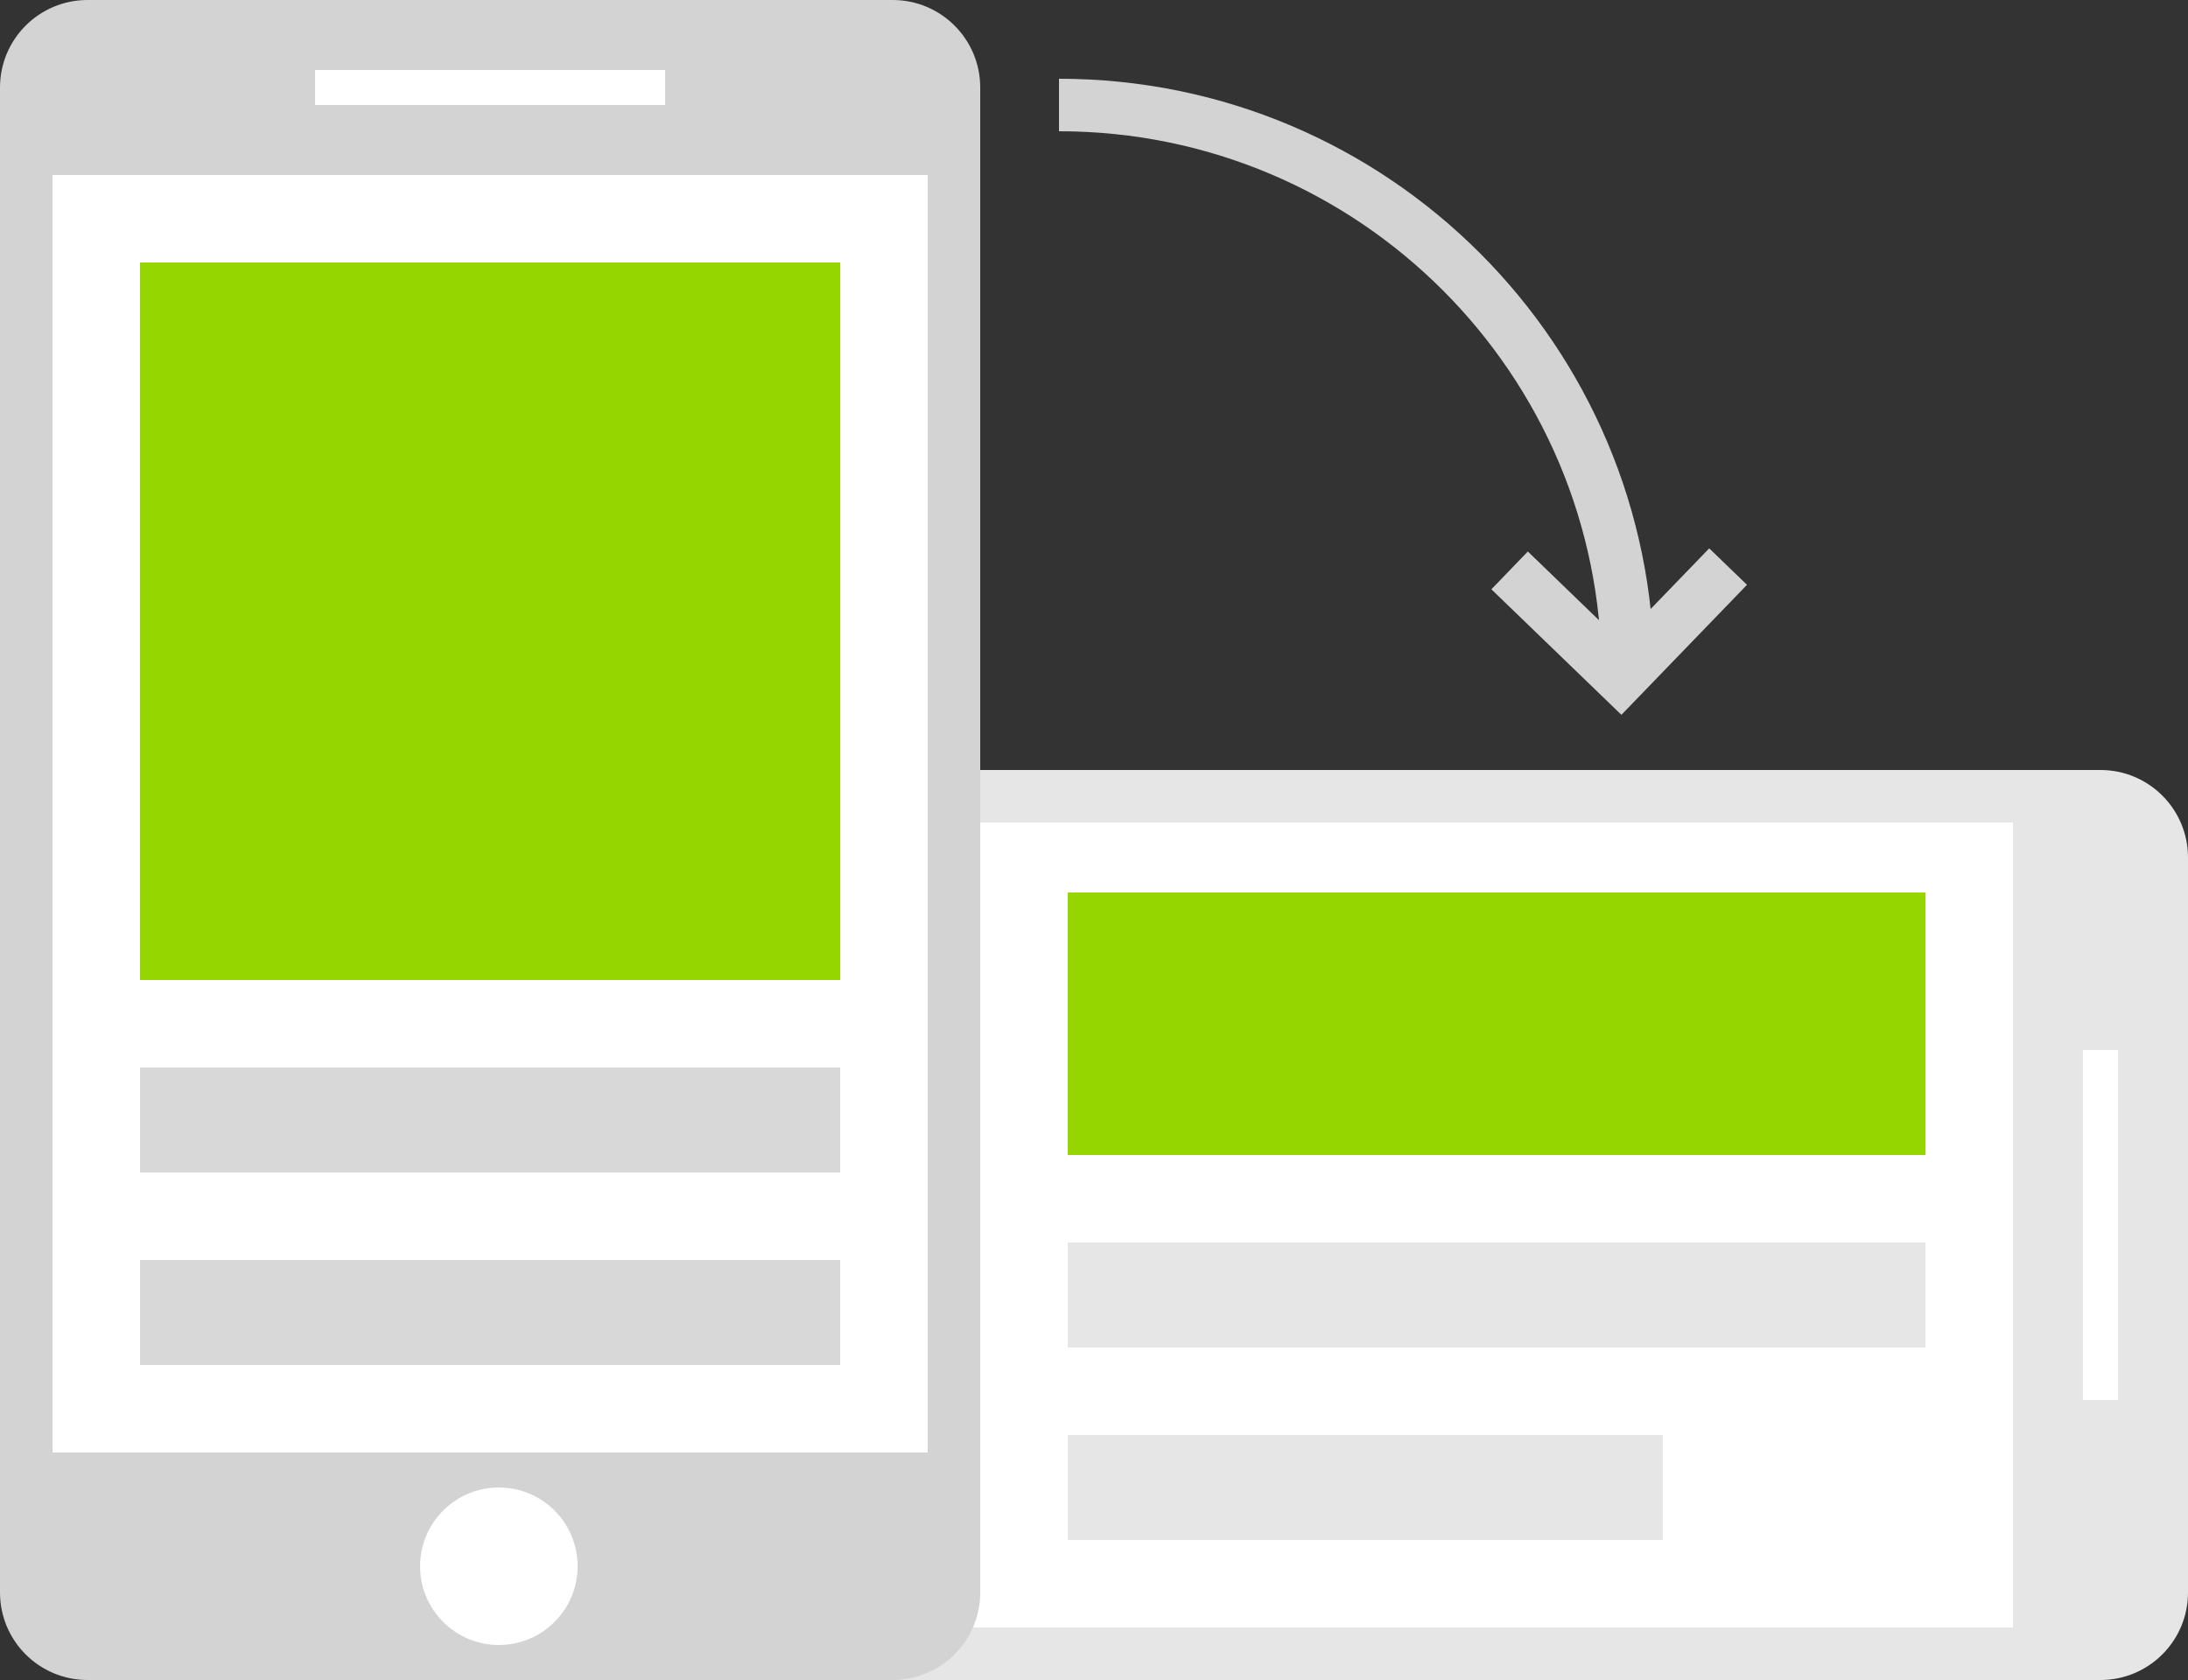 <svg xmlns="http://www.w3.org/2000/svg" width="125" height="96" viewBox="0 0 125 96">
  <rect x="0" y="0" width="125" height="96" fill="#333333" stroke="none"/>
  <g fill="none" fill-rule="evenodd">
    <path fill="#E6E6E6" d="M56,22 L98,22 L98,22 C100.761,22 103,24.239 103,27 L103,113 L103,113 C103,115.761 100.761,118 98,118 L56,118 L56,118 C53.239,118 51,115.761 51,113 L51,27 L51,27 C51,24.239 53.239,22 56,22 Z" transform="rotate(90 77 70)"/>
    <polygon fill="#FFFFFF" points="55.5 33.5 101.5 33.5 101.5 106.5 55.5 106.5" transform="rotate(90 78.5 70)"/>
    <path stroke="#FFFFFF" stroke-width="2" d="M110,70 L130,70" transform="rotate(90 120 70)"/>
    <polygon fill="#95D600" points="78 34 93 34 93 83 78 83" transform="rotate(90 85.5 58.5)"/>
    <polygon fill="#E6E6E6" points="75 68 81 68 81 102 75 102" transform="rotate(90 78 85)"/>
    <polygon fill="#E6E6E6" points="82.5 49.5 88.5 49.5 88.5 98.5 82.5 98.5" transform="rotate(90 85.5 74)"/>
    <path stroke="#D3D3D3" stroke-width="3" d="M93,38.5 C93,20.551 78.449,6 60.5,6"/>
    <path fill="#D3D3D3" d="M5,-1.42108547e-14 L51,-1.6810787e-15 L51,-8.8817842e-16 C53.761,3.50983023e-15 56,2.239 56,5 L56,91 L56,91 C56,93.761 53.761,96 51,96 L5,96 L5,96 C2.239,96 3.89089055e-15,93.761 3.55271368e-15,91 L0,5 L-1.77635684e-15,5 C-2.11453371e-15,2.239 2.239,-1.37035894e-14 5,-1.42108547e-14 Z"/>
    <path fill="#FFFFFF" d="M28.5,94 C30.985,94 33,91.985 33,89.5 C33,87.015 30.985,85 28.5,85 C26.015,85 24,87.015 24,89.5 C24,91.985 26.015,94 28.5,94 Z"/>
    <polygon fill="#FFFFFF" points="3 10 53 10 53 83 3 83"/>
    <path stroke="#FFFFFF" stroke-width="2" d="M18,5 L38,5"/>
    <polygon fill="#95D600" points="8 15 48 15 48 56 8 56"/>
    <rect width="40" height="6" x="8" y="61" fill="#D8D8D8"/>
    <rect width="40" height="6" x="8" y="72" fill="#D8D8D8"/>
    <polyline stroke="#D3D3D3" stroke-width="3" points="96.899 36.899 88.071 36.899 88.071 28.071 88.071 28.071" transform="rotate(-46 92.485 32.485)"/>
  </g>
</svg>
